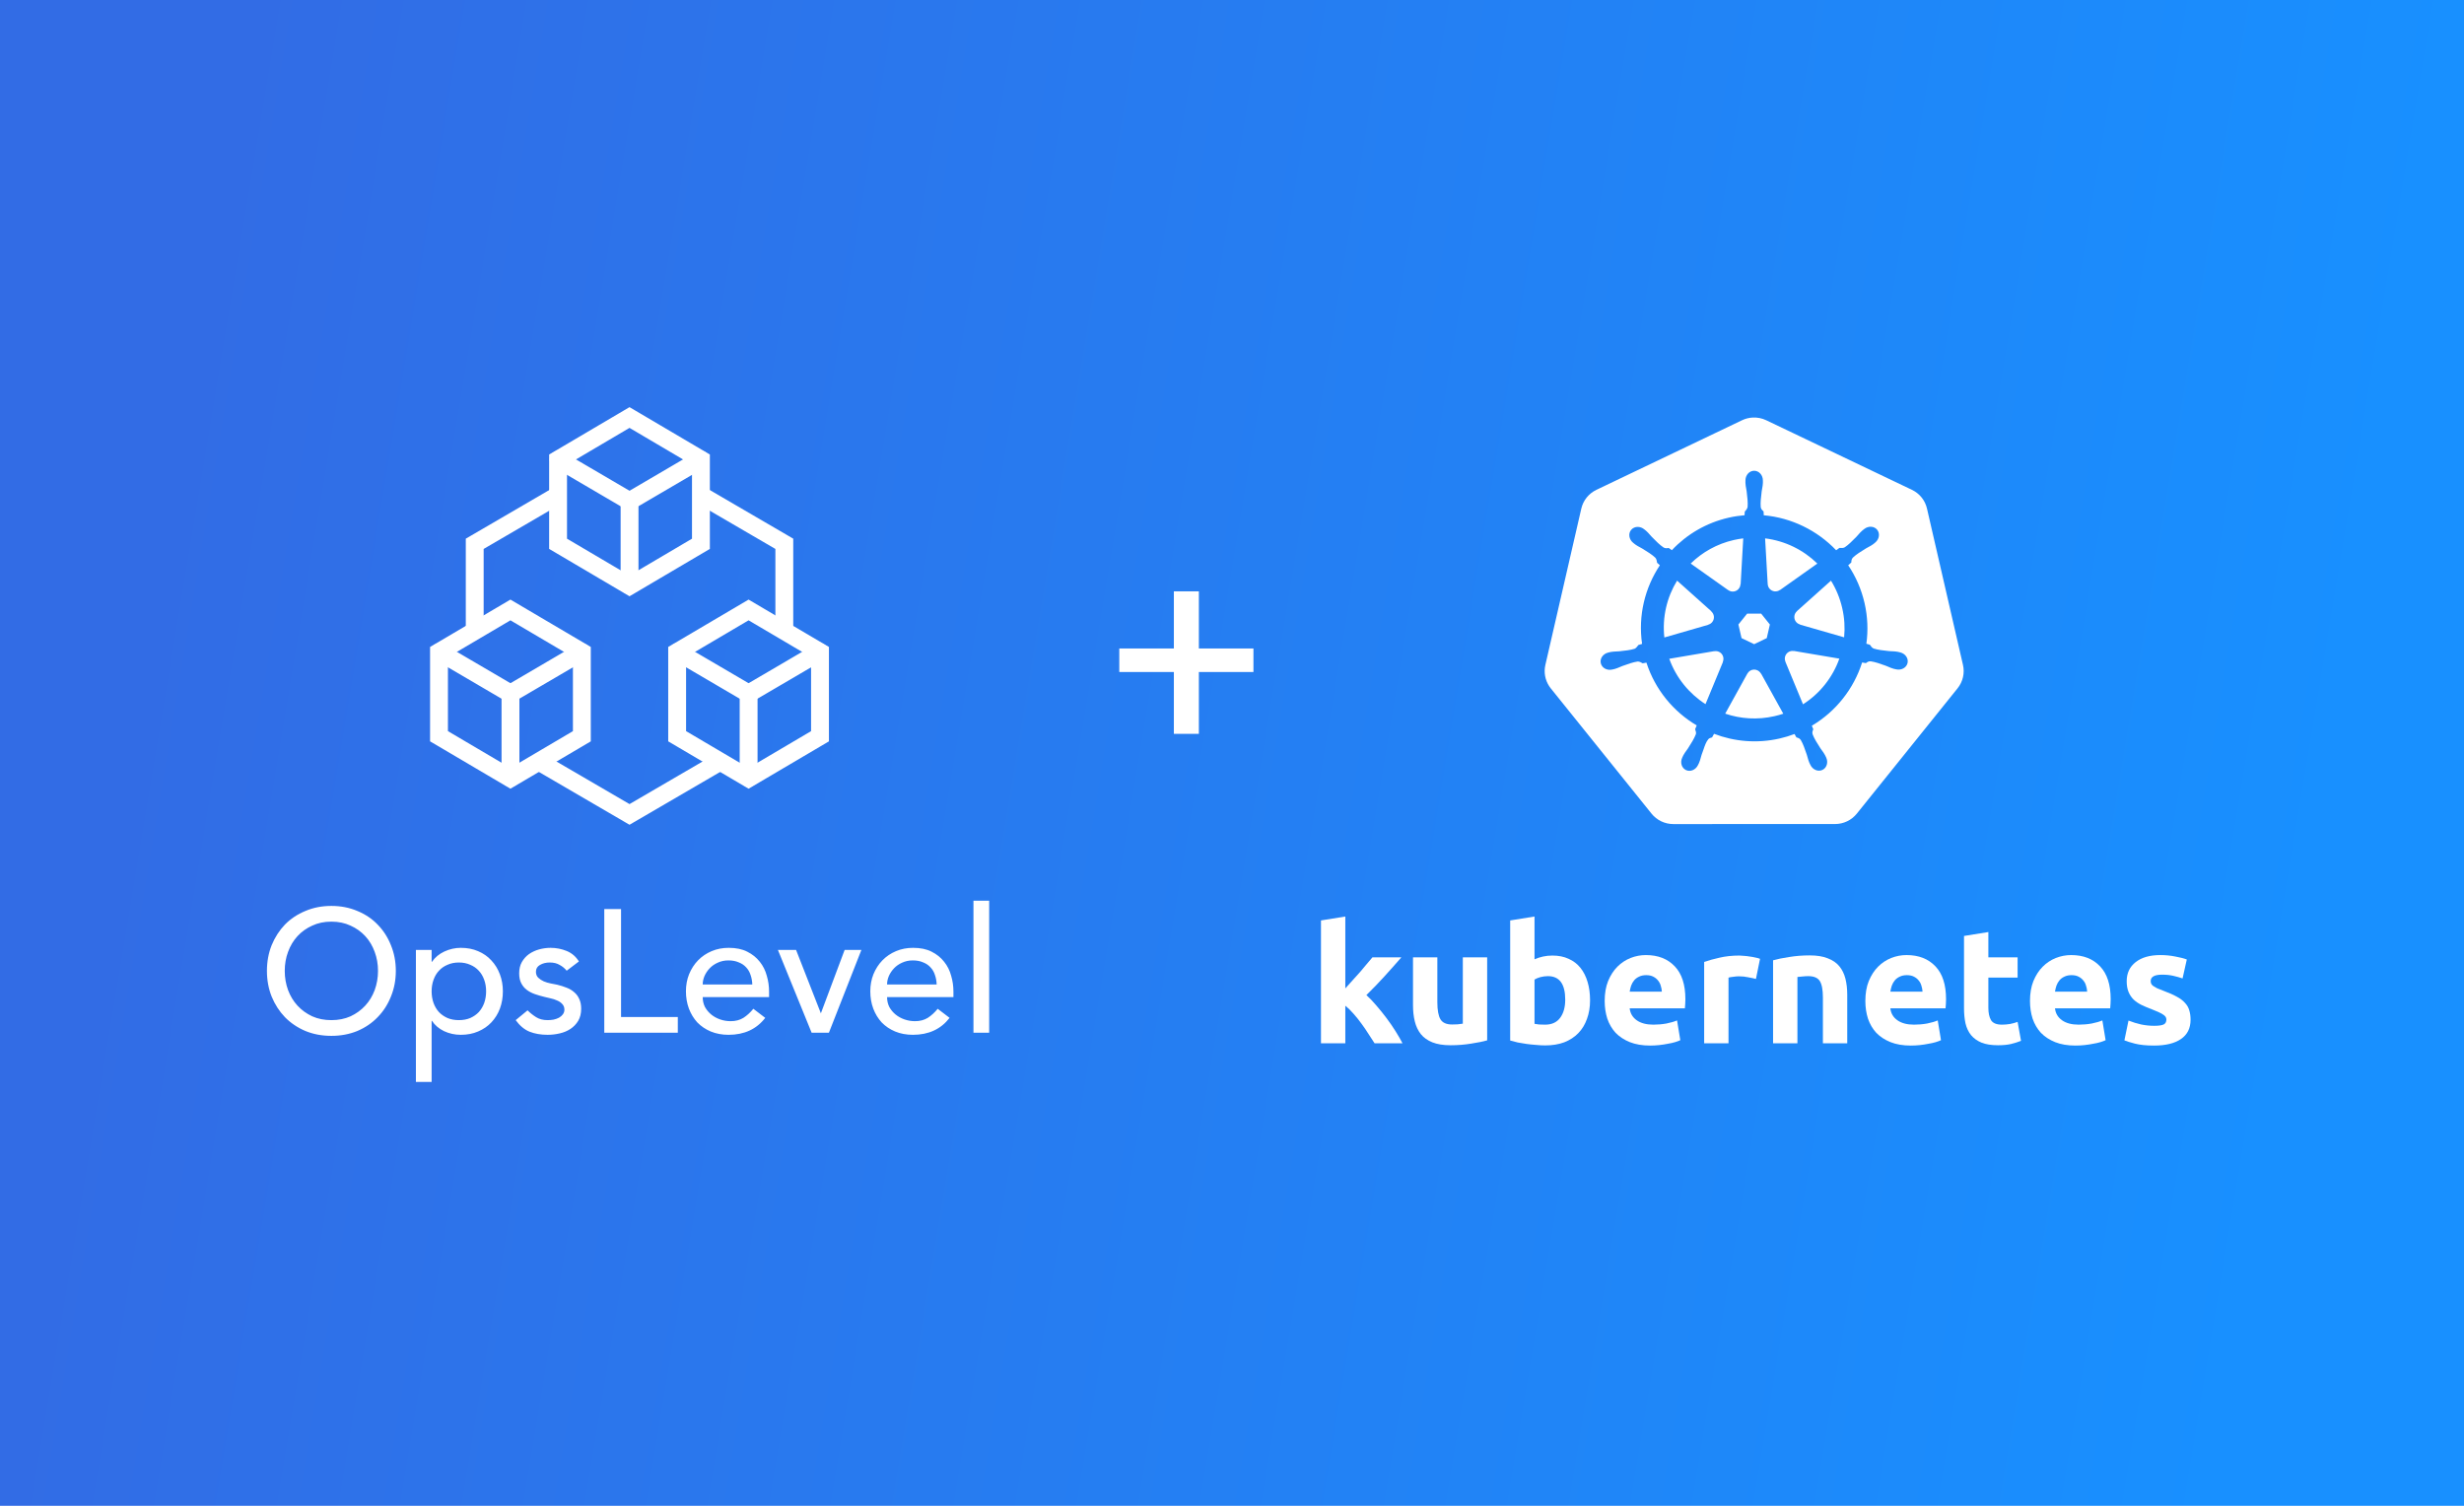 <svg width="360" height="220" viewBox="0 0 360 220" fill="none" xmlns="http://www.w3.org/2000/svg">
<rect width="360" height="220" fill="white"/>
<rect width="360" height="220" fill="url(#paint0_linear)"/>
<path fill-rule="evenodd" clip-rule="evenodd" d="M109.37 89.116L119.806 95.267V107.568L109.37 113.718L98.934 107.568V95.267L109.37 89.116Z" stroke="white" stroke-width="2.61"/>
<path fill-rule="evenodd" clip-rule="evenodd" d="M74.576 89.116L85.012 95.267V107.568L74.576 113.718L64.14 107.568V95.267L74.576 89.116Z" stroke="white" stroke-width="2.61"/>
<path fill-rule="evenodd" clip-rule="evenodd" d="M91.973 61L102.409 67.15V79.451L91.973 85.602L81.537 79.451V67.15L91.973 61Z" stroke="white" stroke-width="2.61"/>
<path d="M91.98 73.214V85.515" stroke="white" stroke-width="2.61" stroke-linecap="round"/>
<path fill-rule="evenodd" clip-rule="evenodd" d="M81.622 67.151L91.975 73.214L81.622 67.151Z" fill="#D8D8D8"/>
<path d="M81.622 67.151L91.975 73.214" stroke="white" stroke-width="2.61" stroke-linecap="round"/>
<path fill-rule="evenodd" clip-rule="evenodd" d="M102.329 67.151L91.975 73.214L102.329 67.151Z" fill="#D8D8D8"/>
<path d="M102.329 67.151L91.975 73.214" stroke="white" stroke-width="2.61" stroke-linecap="round"/>
<path d="M74.583 101.331V113.632" stroke="white" stroke-width="2.61" stroke-linecap="round"/>
<path fill-rule="evenodd" clip-rule="evenodd" d="M64.225 95.267L74.578 101.331L64.225 95.267Z" fill="#D8D8D8"/>
<path d="M64.225 95.267L74.578 101.331" stroke="white" stroke-width="2.61" stroke-linecap="round"/>
<path fill-rule="evenodd" clip-rule="evenodd" d="M84.932 95.267L74.578 101.331L84.932 95.267Z" fill="#D8D8D8"/>
<path d="M84.932 95.267L74.578 101.331" stroke="white" stroke-width="2.61" stroke-linecap="round"/>
<path fill-rule="evenodd" clip-rule="evenodd" d="M81.537 70.845L68.702 78.324L68.054 78.702V79.452V92.96L70.664 91.422V80.201L81.537 73.865V70.845ZM91.318 120.118L77.441 112.03L80.017 110.512L91.975 117.48L103.931 110.513L106.508 112.031L92.632 120.118L91.975 120.5L91.318 120.118ZM115.896 92.962V79.452V78.702L115.248 78.324L102.409 70.842V73.863L113.287 80.201V91.424L115.896 92.962Z" fill="white"/>
<path d="M109.377 101.331V113.632" stroke="white" stroke-width="2.61" stroke-linecap="round"/>
<path fill-rule="evenodd" clip-rule="evenodd" d="M99.019 95.267L109.372 101.331L99.019 95.267Z" fill="#D8D8D8"/>
<path d="M99.019 95.267L109.372 101.331" stroke="white" stroke-width="2.61" stroke-linecap="round"/>
<path fill-rule="evenodd" clip-rule="evenodd" d="M119.726 95.267L109.372 101.331L119.726 95.267Z" fill="#D8D8D8"/>
<path d="M119.726 95.267L109.372 101.331" stroke="white" stroke-width="2.61" stroke-linecap="round"/>
<path d="M48.415 151.342C47.037 151.342 45.77 151.104 44.613 150.627C43.457 150.134 42.462 149.462 41.628 148.611C40.812 147.761 40.165 146.757 39.689 145.601C39.23 144.444 39 143.194 39 141.85C39 140.506 39.23 139.256 39.689 138.099C40.165 136.942 40.812 135.939 41.628 135.088C42.462 134.238 43.457 133.574 44.613 133.098C45.77 132.605 47.037 132.358 48.415 132.358C49.793 132.358 51.06 132.605 52.217 133.098C53.374 133.574 54.36 134.238 55.177 135.088C56.011 135.939 56.657 136.942 57.116 138.099C57.592 139.256 57.831 140.506 57.831 141.85C57.831 143.194 57.592 144.444 57.116 145.601C56.657 146.757 56.011 147.761 55.177 148.611C54.36 149.462 53.374 150.134 52.217 150.627C51.06 151.104 49.793 151.342 48.415 151.342ZM48.415 149.045C49.453 149.045 50.389 148.858 51.222 148.484C52.056 148.093 52.77 147.574 53.365 146.927C53.961 146.281 54.42 145.524 54.743 144.657C55.066 143.772 55.228 142.836 55.228 141.85C55.228 140.863 55.066 139.936 54.743 139.069C54.42 138.184 53.961 137.419 53.365 136.772C52.77 136.126 52.056 135.616 51.222 135.241C50.389 134.85 49.453 134.654 48.415 134.654C47.378 134.654 46.442 134.85 45.609 135.241C44.775 135.616 44.061 136.126 43.465 136.772C42.87 137.419 42.411 138.184 42.087 139.069C41.764 139.936 41.603 140.863 41.603 141.85C41.603 142.836 41.764 143.772 42.087 144.657C42.411 145.524 42.87 146.281 43.465 146.927C44.061 147.574 44.775 148.093 45.609 148.484C46.442 148.858 47.378 149.045 48.415 149.045ZM60.766 138.788H63.062V140.523H63.113C63.555 139.877 64.159 139.375 64.925 139.018C65.707 138.66 66.507 138.482 67.323 138.482C68.259 138.482 69.101 138.643 69.849 138.967C70.615 139.29 71.261 139.74 71.788 140.319C72.333 140.897 72.75 141.578 73.039 142.36C73.328 143.126 73.472 143.951 73.472 144.835C73.472 145.737 73.328 146.579 73.039 147.361C72.75 148.127 72.333 148.799 71.788 149.377C71.261 149.938 70.615 150.38 69.849 150.704C69.101 151.027 68.259 151.189 67.323 151.189C66.456 151.189 65.639 151.01 64.874 150.653C64.108 150.278 63.521 149.777 63.113 149.147H63.062V158.078H60.766V138.788ZM67.043 140.625C66.43 140.625 65.877 140.736 65.384 140.957C64.891 141.161 64.474 141.45 64.134 141.824C63.794 142.182 63.53 142.624 63.343 143.151C63.156 143.661 63.062 144.223 63.062 144.835C63.062 145.448 63.156 146.017 63.343 146.545C63.53 147.055 63.794 147.497 64.134 147.872C64.474 148.229 64.891 148.518 65.384 148.739C65.877 148.943 66.43 149.045 67.043 149.045C67.655 149.045 68.208 148.943 68.701 148.739C69.194 148.518 69.611 148.229 69.951 147.872C70.291 147.497 70.555 147.055 70.742 146.545C70.929 146.017 71.023 145.448 71.023 144.835C71.023 144.223 70.929 143.661 70.742 143.151C70.555 142.624 70.291 142.182 69.951 141.824C69.611 141.45 69.194 141.161 68.701 140.957C68.208 140.736 67.655 140.625 67.043 140.625ZM82.794 141.824C82.522 141.484 82.182 141.203 81.773 140.982C81.382 140.744 80.897 140.625 80.319 140.625C79.775 140.625 79.298 140.744 78.89 140.982C78.499 141.203 78.303 141.535 78.303 141.977C78.303 142.335 78.414 142.624 78.635 142.845C78.873 143.066 79.145 143.245 79.451 143.381C79.775 143.517 80.115 143.619 80.472 143.687C80.829 143.755 81.135 143.815 81.391 143.866C81.884 143.985 82.343 144.129 82.769 144.299C83.211 144.469 83.585 144.691 83.891 144.963C84.214 145.235 84.461 145.567 84.631 145.958C84.818 146.349 84.912 146.825 84.912 147.387C84.912 148.067 84.767 148.654 84.478 149.147C84.189 149.624 83.815 150.015 83.355 150.321C82.896 150.627 82.369 150.849 81.773 150.984C81.195 151.12 80.608 151.189 80.013 151.189C79.009 151.189 78.125 151.035 77.359 150.729C76.611 150.423 75.939 149.862 75.344 149.045L77.079 147.616C77.453 147.991 77.87 148.322 78.329 148.611C78.788 148.901 79.349 149.045 80.013 149.045C80.302 149.045 80.591 149.02 80.88 148.969C81.186 148.901 81.45 148.807 81.671 148.688C81.909 148.552 82.097 148.39 82.233 148.203C82.386 147.999 82.462 147.769 82.462 147.514C82.462 147.174 82.352 146.893 82.131 146.672C81.927 146.451 81.671 146.281 81.365 146.162C81.076 146.026 80.761 145.924 80.421 145.856C80.098 145.771 79.809 145.703 79.553 145.652C79.06 145.533 78.592 145.397 78.15 145.243C77.708 145.09 77.317 144.886 76.977 144.631C76.636 144.376 76.364 144.053 76.16 143.661C75.956 143.27 75.854 142.785 75.854 142.207C75.854 141.578 75.981 141.033 76.237 140.574C76.509 140.098 76.857 139.707 77.283 139.4C77.725 139.094 78.218 138.864 78.763 138.711C79.324 138.558 79.885 138.482 80.447 138.482C81.263 138.482 82.046 138.635 82.794 138.941C83.542 139.247 84.138 139.758 84.58 140.472L82.794 141.824ZM88.288 132.817H90.738V148.586H99.031V150.882H88.288V132.817ZM102.668 145.677C102.668 146.205 102.778 146.689 103 147.132C103.238 147.557 103.544 147.923 103.918 148.229C104.292 148.535 104.726 148.773 105.22 148.943C105.713 149.113 106.223 149.198 106.75 149.198C107.465 149.198 108.086 149.037 108.613 148.714C109.14 148.373 109.625 147.931 110.067 147.387L111.803 148.714C110.527 150.364 108.741 151.189 106.444 151.189C105.492 151.189 104.624 151.027 103.842 150.704C103.076 150.38 102.421 149.938 101.877 149.377C101.35 148.799 100.941 148.127 100.652 147.361C100.363 146.579 100.218 145.737 100.218 144.835C100.218 143.934 100.372 143.1 100.678 142.335C101.001 141.552 101.435 140.88 101.979 140.319C102.54 139.74 103.204 139.29 103.969 138.967C104.735 138.643 105.568 138.482 106.47 138.482C107.541 138.482 108.443 138.669 109.174 139.043C109.923 139.417 110.535 139.911 111.012 140.523C111.488 141.118 111.828 141.799 112.032 142.564C112.253 143.313 112.364 144.078 112.364 144.861V145.677H102.668ZM109.914 143.84C109.897 143.33 109.812 142.862 109.659 142.437C109.523 142.011 109.31 141.646 109.021 141.34C108.732 141.016 108.366 140.77 107.924 140.6C107.499 140.412 106.997 140.319 106.419 140.319C105.857 140.319 105.339 140.429 104.862 140.651C104.403 140.855 104.012 141.127 103.689 141.467C103.365 141.807 103.11 142.19 102.923 142.615C102.753 143.024 102.668 143.432 102.668 143.84H109.914ZM113.657 138.788H116.31L119.933 148.05L123.404 138.788H125.853L121.107 150.882H118.581L113.657 138.788ZM129.604 145.677C129.604 146.205 129.714 146.689 129.936 147.132C130.174 147.557 130.48 147.923 130.854 148.229C131.228 148.535 131.662 148.773 132.155 148.943C132.649 149.113 133.159 149.198 133.686 149.198C134.401 149.198 135.021 149.037 135.549 148.714C136.077 148.373 136.561 147.931 137.003 147.387L138.738 148.714C137.463 150.364 135.677 151.189 133.38 151.189C132.428 151.189 131.56 151.027 130.778 150.704C130.012 150.38 129.357 149.938 128.813 149.377C128.286 148.799 127.877 148.127 127.588 147.361C127.299 146.579 127.154 145.737 127.154 144.835C127.154 143.934 127.307 143.1 127.614 142.335C127.937 141.552 128.371 140.88 128.915 140.319C129.476 139.74 130.14 139.29 130.905 138.967C131.671 138.643 132.504 138.482 133.406 138.482C134.477 138.482 135.378 138.669 136.11 139.043C136.858 139.417 137.471 139.911 137.947 140.523C138.424 141.118 138.764 141.799 138.968 142.564C139.19 143.313 139.3 144.078 139.3 144.861V145.677H129.604ZM136.85 143.84C136.833 143.33 136.748 142.862 136.595 142.437C136.459 142.011 136.246 141.646 135.957 141.34C135.668 141.016 135.302 140.77 134.86 140.6C134.434 140.412 133.933 140.319 133.355 140.319C132.793 140.319 132.275 140.429 131.798 140.651C131.339 140.855 130.948 141.127 130.625 141.467C130.301 141.807 130.046 142.19 129.859 142.615C129.689 143.024 129.604 143.432 129.604 143.84H136.85ZM142.226 131.593H144.522V150.882H142.226V131.593Z" fill="white"/>
<path fill-rule="evenodd" clip-rule="evenodd" d="M254.519 61.4C255.008 61.167 255.538 61.032 256.079 61.005C256.76 60.971 257.438 61.106 258.052 61.4L279.338 71.564C279.889 71.827 280.373 72.209 280.754 72.683C281.135 73.157 281.404 73.711 281.54 74.302L286.798 97.144C286.935 97.735 286.935 98.35 286.798 98.941C286.662 99.532 286.393 100.086 286.012 100.56L271.286 118.878C270.905 119.352 270.421 119.734 269.87 119.996C269.319 120.259 268.716 120.395 268.104 120.394L244.481 120.4C243.87 120.4 243.266 120.263 242.715 120.001C242.165 119.738 241.68 119.355 241.299 118.881L226.568 100.565C226.486 100.462 226.409 100.355 226.337 100.244C226.041 99.791 225.839 99.284 225.744 98.752C225.65 98.221 225.663 97.676 225.784 97.149L231.035 74.307C231.171 73.716 231.44 73.163 231.821 72.689C232.202 72.215 232.686 71.832 233.237 71.569L254.519 61.4ZM255.016 70.194C255.016 69.412 255.586 68.779 256.29 68.779C256.993 68.779 257.564 69.412 257.564 70.194C257.564 70.234 257.565 70.278 257.566 70.323C257.567 70.405 257.569 70.49 257.567 70.556C257.555 70.854 257.509 71.105 257.462 71.361C257.437 71.493 257.412 71.626 257.392 71.767L257.384 71.835C257.281 72.694 257.194 73.411 257.248 74.078C257.292 74.374 257.447 74.516 257.595 74.651C257.618 74.672 257.642 74.694 257.665 74.715C257.668 74.808 257.683 75.114 257.694 75.284C261.745 75.644 265.506 77.496 268.269 80.393L268.754 80.047C268.773 80.049 268.795 80.05 268.82 80.052C269.002 80.066 269.309 80.09 269.527 79.963C270.083 79.588 270.591 79.073 271.199 78.455L271.244 78.409C271.34 78.307 271.428 78.207 271.514 78.108C271.687 77.909 271.857 77.715 272.085 77.519C272.142 77.47 272.219 77.41 272.29 77.354C272.317 77.333 272.344 77.312 272.368 77.293C272.979 76.805 273.829 76.857 274.268 77.407C274.707 77.957 274.566 78.798 273.955 79.285C273.926 79.308 273.895 79.334 273.862 79.361C273.798 79.415 273.729 79.471 273.675 79.511C273.437 79.686 273.212 79.806 272.983 79.927C272.863 79.991 272.741 80.055 272.616 80.129L272.615 80.13C271.854 80.6 271.222 80.99 270.721 81.46C270.517 81.679 270.502 81.888 270.489 82.089C270.487 82.12 270.485 82.151 270.482 82.181C270.448 82.213 270.372 82.28 270.289 82.355C270.198 82.436 270.098 82.525 270.03 82.587C271.128 84.221 271.951 86.076 272.417 88.104C272.879 90.114 272.951 92.122 272.684 94.052L273.198 94.201C273.209 94.217 273.221 94.235 273.235 94.254C273.336 94.404 273.512 94.662 273.748 94.754C274.397 94.958 275.127 95.035 276.005 95.127L276.032 95.129C276.176 95.141 276.313 95.147 276.449 95.152C276.708 95.162 276.963 95.172 277.254 95.228C277.32 95.24 277.405 95.261 277.487 95.281C277.536 95.293 277.583 95.305 277.624 95.315C278.375 95.496 278.857 96.186 278.702 96.866C278.547 97.546 277.813 97.96 277.058 97.797C277.055 97.796 277.052 97.796 277.049 97.796C277.045 97.795 277.042 97.795 277.039 97.794C277.035 97.793 277.03 97.792 277.026 97.79C277.022 97.788 277.019 97.787 277.015 97.786C276.976 97.778 276.935 97.769 276.893 97.761C276.819 97.746 276.744 97.731 276.685 97.715C276.399 97.639 276.164 97.537 275.926 97.434C275.801 97.38 275.676 97.326 275.542 97.274L275.503 97.26C274.678 96.964 273.991 96.718 273.321 96.621C273.023 96.598 272.851 96.717 272.686 96.832C272.66 96.85 272.634 96.868 272.608 96.885C272.515 96.866 272.228 96.816 272.063 96.79C270.843 100.626 268.244 103.947 264.72 106.028C264.739 106.075 264.763 106.139 264.788 106.206C264.841 106.349 264.899 106.505 264.932 106.542C264.921 106.572 264.909 106.602 264.897 106.631C264.822 106.817 264.745 107.009 264.834 107.294C265.081 107.935 265.481 108.562 265.964 109.316C266.043 109.435 266.124 109.545 266.204 109.654C266.357 109.863 266.508 110.069 266.647 110.331C266.682 110.398 266.725 110.489 266.764 110.572C266.781 110.609 266.798 110.644 266.813 110.674C267.14 111.375 266.9 112.181 266.271 112.484C265.637 112.79 264.849 112.467 264.51 111.763C264.496 111.733 264.479 111.7 264.462 111.666C264.423 111.587 264.381 111.502 264.352 111.436C264.233 111.162 264.165 110.914 264.096 110.662C264.06 110.533 264.025 110.404 263.982 110.269L263.97 110.234C263.686 109.402 263.451 108.711 263.108 108.127C262.94 107.878 262.738 107.817 262.546 107.759C262.516 107.75 262.487 107.741 262.458 107.732C262.437 107.696 262.386 107.604 262.331 107.505C262.28 107.412 262.225 107.311 262.186 107.242C261.482 107.508 260.754 107.729 260 107.901C256.695 108.651 253.386 108.347 250.43 107.212L250.141 107.735C249.926 107.792 249.719 107.85 249.592 108.002C249.266 108.391 249.078 108.945 248.878 109.534C248.793 109.783 248.706 110.039 248.606 110.29C248.562 110.428 248.527 110.559 248.491 110.69C248.424 110.94 248.357 111.187 248.239 111.458C248.211 111.521 248.171 111.6 248.134 111.676C248.115 111.713 248.097 111.749 248.081 111.782C248.081 111.782 248.081 111.783 248.081 111.783C248.081 111.784 248.081 111.784 248.081 111.785C248.08 111.786 248.079 111.787 248.078 111.788C247.738 112.489 246.952 112.811 246.32 112.506C245.691 112.203 245.451 111.397 245.778 110.696C245.796 110.659 245.815 110.617 245.836 110.573C245.871 110.496 245.909 110.414 245.941 110.353C246.081 110.089 246.232 109.882 246.387 109.67C246.466 109.562 246.545 109.453 246.624 109.335C247.107 108.581 247.53 107.904 247.778 107.263C247.84 107.05 247.748 106.758 247.664 106.542L247.896 105.987C244.505 103.978 241.827 100.776 240.549 96.814L239.994 96.91C239.977 96.9 239.958 96.889 239.938 96.877C239.778 96.784 239.514 96.631 239.262 96.651C238.591 96.748 237.904 96.995 237.077 97.291L237.041 97.304C236.909 97.355 236.785 97.408 236.663 97.46C236.423 97.564 236.186 97.665 235.897 97.743C235.832 97.76 235.747 97.778 235.665 97.795C235.632 97.802 235.599 97.809 235.568 97.816C235.564 97.817 235.56 97.819 235.556 97.82C235.552 97.822 235.548 97.823 235.544 97.824C235.541 97.825 235.537 97.825 235.534 97.826C235.531 97.826 235.527 97.826 235.525 97.827C234.769 97.99 234.036 97.576 233.881 96.896C233.725 96.216 234.208 95.526 234.958 95.344C234.961 95.344 234.965 95.343 234.968 95.342C234.971 95.341 234.975 95.34 234.977 95.339C234.981 95.338 234.985 95.337 234.988 95.336C235.02 95.329 235.055 95.32 235.091 95.312C235.173 95.291 235.26 95.27 235.329 95.257C235.619 95.202 235.875 95.192 236.134 95.182C236.27 95.177 236.407 95.171 236.551 95.159L236.58 95.156C237.457 95.064 238.186 94.988 238.834 94.784C239.018 94.708 239.195 94.476 239.33 94.298C239.348 94.275 239.365 94.252 239.382 94.231L239.915 94.076C239.317 89.936 240.329 85.874 242.514 82.584L242.106 82.219C242.103 82.202 242.1 82.182 242.097 82.16C242.071 81.982 242.024 81.67 241.85 81.485C241.349 81.014 240.718 80.624 239.956 80.154C239.832 80.081 239.711 80.017 239.592 79.953C239.363 79.831 239.138 79.712 238.9 79.536C238.845 79.495 238.776 79.439 238.711 79.385C238.685 79.364 238.66 79.343 238.636 79.323C238.633 79.321 238.63 79.319 238.627 79.317C238.623 79.315 238.62 79.312 238.617 79.31C238.005 78.823 237.865 77.982 238.304 77.432C238.55 77.122 238.927 76.969 239.319 76.983C239.623 76.993 239.939 77.104 240.206 77.317C240.23 77.336 240.256 77.356 240.282 77.377C240.354 77.433 240.433 77.495 240.489 77.543C240.716 77.738 240.883 77.931 241.054 78.128C241.142 78.228 241.23 78.33 241.328 78.433L241.35 78.456C241.968 79.084 242.482 79.606 243.045 79.985C243.305 80.136 243.512 80.103 243.711 80.072C243.742 80.067 243.772 80.062 243.802 80.058C243.875 80.112 244.121 80.289 244.262 80.385C246.43 78.085 249.278 76.381 252.585 75.63C253.354 75.455 254.124 75.339 254.888 75.276L254.918 74.737C255.088 74.573 255.278 74.337 255.332 74.078C255.387 73.398 255.299 72.667 255.193 71.786L255.19 71.767C255.17 71.626 255.146 71.493 255.121 71.361C255.074 71.105 255.027 70.854 255.016 70.556C255.014 70.493 255.015 70.413 255.017 70.335C255.018 70.299 255.019 70.263 255.019 70.23C255.019 70.224 255.018 70.218 255.017 70.213C255.017 70.207 255.016 70.201 255.016 70.194ZM254.317 85.341L254.695 78.659C254.243 78.714 253.79 78.79 253.337 78.893C250.854 79.457 248.7 80.681 247.016 82.337L252.496 86.221L252.507 86.215C252.692 86.351 252.921 86.43 253.168 86.43C253.772 86.43 254.264 85.953 254.289 85.355L254.317 85.341ZM265.52 82.339C263.466 80.328 260.786 79.016 257.888 78.659L258.266 85.331L258.272 85.333C258.281 85.563 258.362 85.79 258.516 85.984C258.893 86.456 259.574 86.544 260.057 86.191L260.076 86.199L265.52 82.339ZM250.032 89.307L245.029 84.832C243.545 87.251 242.841 90.153 243.168 93.137L249.58 91.286L249.586 91.264C249.808 91.204 250.014 91.074 250.168 90.881C250.545 90.408 250.478 89.727 250.027 89.335L250.032 89.307ZM269.156 88.845C268.821 87.386 268.258 86.04 267.515 84.835L262.539 89.288L262.542 89.302C262.369 89.453 262.241 89.657 262.186 89.898C262.051 90.487 262.406 91.074 262.983 91.232L262.989 91.259L269.434 93.115C269.571 91.725 269.487 90.286 269.156 88.845ZM257.313 89.653H255.264L253.987 91.243L254.445 93.23L256.29 94.117L258.13 93.232L258.587 91.245L257.313 89.653ZM262.093 95.121C262.008 95.106 261.922 95.098 261.834 95.102C261.689 95.11 261.544 95.147 261.404 95.214C260.86 95.476 260.624 96.121 260.86 96.67L260.852 96.681L263.427 102.9C265.909 101.319 267.766 98.957 268.737 96.229L262.104 95.108L262.093 95.121ZM251.772 96.003C251.654 95.488 251.2 95.137 250.694 95.129C250.621 95.129 250.547 95.135 250.473 95.148L250.462 95.135L243.886 96.251C244.901 99.059 246.798 101.347 249.18 102.876L251.728 96.719L251.709 96.695C251.8 96.483 251.827 96.244 251.772 96.003ZM256.774 97.939C256.604 97.857 256.425 97.82 256.249 97.827C255.861 97.841 255.493 98.058 255.299 98.42H255.294L252.06 104.267C254.298 105.029 256.769 105.2 259.249 104.637C259.691 104.537 260.124 104.416 260.544 104.275L257.303 98.418H257.278C257.17 98.215 256.997 98.046 256.774 97.939Z" fill="white"/>
<path d="M196.556 144.408C196.906 144.026 197.264 143.628 197.63 143.214C198.012 142.801 198.378 142.395 198.728 141.997C199.078 141.583 199.404 141.194 199.707 140.828C200.025 140.462 200.295 140.143 200.518 139.873H204.743C203.899 140.844 203.072 141.774 202.26 142.665C201.465 143.541 200.59 144.448 199.635 145.386C200.112 145.816 200.606 146.333 201.115 146.938C201.624 147.526 202.117 148.139 202.595 148.775C203.072 149.412 203.509 150.048 203.907 150.685C204.305 151.321 204.639 151.902 204.91 152.427H200.828C200.574 152.013 200.279 151.56 199.945 151.067C199.627 150.557 199.285 150.056 198.919 149.563C198.553 149.054 198.163 148.569 197.75 148.107C197.352 147.646 196.954 147.256 196.556 146.938V152.427H193V134.479L196.556 133.906V144.408Z" fill="white"/>
<path d="M217.281 151.997C216.677 152.173 215.897 152.332 214.942 152.475C213.988 152.634 212.985 152.714 211.935 152.714C210.869 152.714 209.978 152.57 209.262 152.284C208.562 151.997 208.005 151.6 207.591 151.091C207.178 150.565 206.883 149.945 206.708 149.229C206.533 148.513 206.446 147.725 206.446 146.866V139.873H210.002V146.436C210.002 147.582 210.153 148.409 210.455 148.919C210.758 149.428 211.323 149.682 212.15 149.682C212.405 149.682 212.675 149.674 212.962 149.659C213.248 149.627 213.502 149.595 213.725 149.563V139.873H217.281V151.997Z" fill="white"/>
<path d="M228.686 146.055C228.686 143.763 227.843 142.618 226.156 142.618C225.79 142.618 225.424 142.665 225.058 142.761C224.708 142.856 224.422 142.976 224.199 143.119V149.587C224.374 149.619 224.597 149.651 224.867 149.682C225.138 149.698 225.432 149.706 225.751 149.706C226.721 149.706 227.453 149.372 227.946 148.704C228.44 148.036 228.686 147.152 228.686 146.055ZM232.314 146.15C232.314 147.152 232.163 148.059 231.861 148.871C231.574 149.682 231.152 150.375 230.596 150.947C230.039 151.52 229.354 151.966 228.543 152.284C227.732 152.586 226.809 152.737 225.774 152.737C225.345 152.737 224.891 152.714 224.414 152.666C223.953 152.634 223.491 152.586 223.03 152.523C222.584 152.459 222.155 152.387 221.741 152.308C221.327 152.212 220.961 152.117 220.643 152.021V134.479L224.199 133.906V140.159C224.597 139.984 225.011 139.849 225.44 139.754C225.87 139.658 226.331 139.61 226.825 139.61C227.716 139.61 228.503 139.77 229.187 140.088C229.872 140.39 230.444 140.828 230.906 141.4C231.367 141.973 231.717 142.665 231.956 143.477C232.195 144.272 232.314 145.164 232.314 146.15Z" fill="white"/>
<path d="M234.451 146.245C234.451 145.132 234.618 144.161 234.952 143.334C235.302 142.49 235.755 141.79 236.312 141.233C236.869 140.676 237.506 140.255 238.222 139.968C238.953 139.682 239.701 139.539 240.465 139.539C242.247 139.539 243.655 140.088 244.69 141.186C245.724 142.268 246.241 143.867 246.241 145.983C246.241 146.19 246.233 146.421 246.217 146.675C246.201 146.914 246.185 147.129 246.169 147.32H238.102C238.182 148.051 238.524 148.632 239.128 149.062C239.733 149.491 240.545 149.706 241.563 149.706C242.215 149.706 242.852 149.651 243.472 149.539C244.109 149.412 244.626 149.261 245.024 149.086L245.501 151.974C245.31 152.069 245.055 152.165 244.737 152.26C244.419 152.355 244.061 152.435 243.663 152.499C243.281 152.578 242.868 152.642 242.422 152.69C241.977 152.737 241.531 152.761 241.086 152.761C239.956 152.761 238.969 152.594 238.126 152.26C237.299 151.926 236.607 151.472 236.05 150.9C235.509 150.311 235.103 149.619 234.832 148.823C234.578 148.028 234.451 147.168 234.451 146.245ZM242.804 144.885C242.788 144.583 242.732 144.288 242.637 144.002C242.557 143.716 242.422 143.461 242.231 143.238C242.056 143.015 241.825 142.832 241.539 142.689C241.269 142.546 240.926 142.474 240.513 142.474C240.115 142.474 239.773 142.546 239.486 142.689C239.2 142.817 238.961 142.992 238.77 143.214C238.58 143.437 238.428 143.7 238.317 144.002C238.222 144.288 238.15 144.583 238.102 144.885H242.804Z" fill="white"/>
<path d="M256.551 143.023C256.233 142.944 255.859 142.864 255.429 142.785C255 142.689 254.538 142.642 254.045 142.642C253.822 142.642 253.552 142.665 253.234 142.713C252.931 142.745 252.701 142.785 252.541 142.832V152.427H248.985V140.541C249.622 140.318 250.37 140.112 251.229 139.921C252.104 139.714 253.074 139.61 254.141 139.61C254.331 139.61 254.562 139.626 254.833 139.658C255.103 139.674 255.374 139.706 255.644 139.754C255.915 139.785 256.185 139.833 256.456 139.897C256.726 139.945 256.957 140.008 257.148 140.088L256.551 143.023Z" fill="white"/>
<path d="M259.054 140.303C259.659 140.128 260.438 139.968 261.393 139.825C262.348 139.666 263.35 139.587 264.4 139.587C265.466 139.587 266.35 139.73 267.05 140.016C267.766 140.287 268.331 140.676 268.744 141.186C269.158 141.695 269.452 142.299 269.627 143C269.802 143.7 269.89 144.479 269.89 145.339V152.427H266.334V145.768C266.334 144.623 266.182 143.811 265.88 143.334C265.578 142.856 265.013 142.618 264.186 142.618C263.931 142.618 263.661 142.634 263.374 142.665C263.088 142.681 262.833 142.705 262.61 142.737V152.427H259.054V140.303Z" fill="white"/>
<path d="M272.535 146.245C272.535 145.132 272.702 144.161 273.037 143.334C273.387 142.49 273.84 141.79 274.397 141.233C274.954 140.676 275.59 140.255 276.306 139.968C277.038 139.682 277.786 139.539 278.55 139.539C280.332 139.539 281.74 140.088 282.774 141.186C283.809 142.268 284.326 143.867 284.326 145.983C284.326 146.19 284.318 146.421 284.302 146.675C284.286 146.914 284.27 147.129 284.254 147.32H276.187C276.267 148.051 276.609 148.632 277.213 149.062C277.818 149.491 278.629 149.706 279.648 149.706C280.3 149.706 280.937 149.651 281.557 149.539C282.194 149.412 282.711 149.261 283.109 149.086L283.586 151.974C283.395 152.069 283.14 152.165 282.822 152.26C282.504 152.355 282.146 152.435 281.748 152.499C281.366 152.578 280.953 152.642 280.507 152.69C280.061 152.737 279.616 152.761 279.17 152.761C278.041 152.761 277.054 152.594 276.211 152.26C275.384 151.926 274.691 151.472 274.134 150.9C273.593 150.311 273.188 149.619 272.917 148.823C272.663 148.028 272.535 147.168 272.535 146.245ZM280.889 144.885C280.873 144.583 280.817 144.288 280.722 144.002C280.642 143.716 280.507 143.461 280.316 143.238C280.141 143.015 279.91 142.832 279.624 142.689C279.353 142.546 279.011 142.474 278.598 142.474C278.2 142.474 277.858 142.546 277.571 142.689C277.285 142.817 277.046 142.992 276.855 143.214C276.664 143.437 276.513 143.7 276.402 144.002C276.306 144.288 276.235 144.583 276.187 144.885H280.889Z" fill="white"/>
<path d="M286.951 136.746L290.507 136.174V139.873H294.779V142.833H290.507V147.248C290.507 147.996 290.634 148.592 290.889 149.038C291.159 149.483 291.692 149.706 292.488 149.706C292.87 149.706 293.26 149.674 293.657 149.611C294.071 149.531 294.445 149.428 294.779 149.301L295.28 152.069C294.851 152.244 294.373 152.395 293.848 152.523C293.323 152.65 292.679 152.714 291.915 152.714C290.945 152.714 290.141 152.586 289.505 152.332C288.868 152.061 288.359 151.695 287.977 151.234C287.595 150.756 287.325 150.184 287.166 149.515C287.022 148.847 286.951 148.107 286.951 147.296V136.746Z" fill="white"/>
<path d="M296.589 146.245C296.589 145.132 296.756 144.161 297.09 143.334C297.44 142.49 297.894 141.79 298.451 141.233C299.008 140.676 299.644 140.255 300.36 139.968C301.092 139.682 301.84 139.539 302.604 139.539C304.386 139.539 305.794 140.088 306.828 141.186C307.862 142.268 308.379 143.867 308.379 145.983C308.379 146.19 308.371 146.421 308.355 146.675C308.34 146.914 308.324 147.129 308.308 147.32H300.241C300.32 148.051 300.662 148.632 301.267 149.062C301.872 149.491 302.683 149.706 303.701 149.706C304.354 149.706 304.99 149.651 305.611 149.539C306.247 149.412 306.764 149.261 307.162 149.086L307.639 151.974C307.449 152.069 307.194 152.165 306.876 152.26C306.557 152.355 306.199 152.435 305.802 152.499C305.42 152.578 305.006 152.642 304.561 152.69C304.115 152.737 303.67 152.761 303.224 152.761C302.094 152.761 301.108 152.594 300.265 152.26C299.437 151.926 298.745 151.472 298.188 150.9C297.647 150.311 297.241 149.619 296.971 148.823C296.716 148.028 296.589 147.168 296.589 146.245ZM304.942 144.885C304.927 144.583 304.871 144.288 304.775 144.002C304.696 143.716 304.561 143.461 304.37 143.238C304.195 143.015 303.964 142.832 303.678 142.689C303.407 142.546 303.065 142.474 302.651 142.474C302.253 142.474 301.911 142.546 301.625 142.689C301.339 142.817 301.1 142.992 300.909 143.214C300.718 143.437 300.567 143.7 300.455 144.002C300.36 144.288 300.288 144.583 300.241 144.885H304.942Z" fill="white"/>
<path d="M314.728 149.873C315.38 149.873 315.841 149.81 316.112 149.682C316.382 149.555 316.518 149.308 316.518 148.942C316.518 148.656 316.343 148.409 315.993 148.203C315.643 147.98 315.11 147.733 314.394 147.463C313.837 147.256 313.327 147.041 312.866 146.818C312.421 146.596 312.039 146.333 311.72 146.031C311.402 145.712 311.156 145.339 310.981 144.909C310.806 144.479 310.718 143.962 310.718 143.358C310.718 142.18 311.156 141.249 312.031 140.565C312.906 139.881 314.107 139.539 315.635 139.539C316.398 139.539 317.13 139.61 317.83 139.754C318.53 139.881 319.087 140.024 319.501 140.183L318.881 142.952C318.467 142.809 318.013 142.681 317.52 142.57C317.043 142.459 316.502 142.403 315.897 142.403C314.783 142.403 314.226 142.713 314.226 143.334C314.226 143.477 314.25 143.604 314.298 143.716C314.346 143.827 314.441 143.938 314.584 144.05C314.728 144.145 314.919 144.257 315.157 144.384C315.412 144.495 315.73 144.623 316.112 144.766C316.892 145.052 317.536 145.339 318.045 145.625C318.554 145.895 318.952 146.198 319.239 146.532C319.541 146.85 319.748 147.208 319.859 147.606C319.986 148.004 320.05 148.465 320.05 148.99C320.05 150.231 319.581 151.17 318.642 151.807C317.719 152.443 316.406 152.761 314.704 152.761C313.59 152.761 312.659 152.666 311.911 152.475C311.179 152.284 310.67 152.125 310.384 151.997L310.981 149.11C311.585 149.348 312.206 149.539 312.842 149.682C313.479 149.81 314.107 149.873 314.728 149.873Z" fill="white"/>
<path d="M175.159 94.745H183.133V98.182H175.159V107.217H171.506V98.182H163.532V94.745H171.506V86.397H175.159V94.745Z" fill="white"/>
<defs>
<linearGradient id="paint0_linear" x1="-1.84461e-06" y1="220" x2="314.799" y2="272.263" gradientUnits="userSpaceOnUse">
<stop stop-color="#326CE5"/>
<stop offset="1" stop-color="#1890FF"/>
</linearGradient>
</defs>
</svg>
